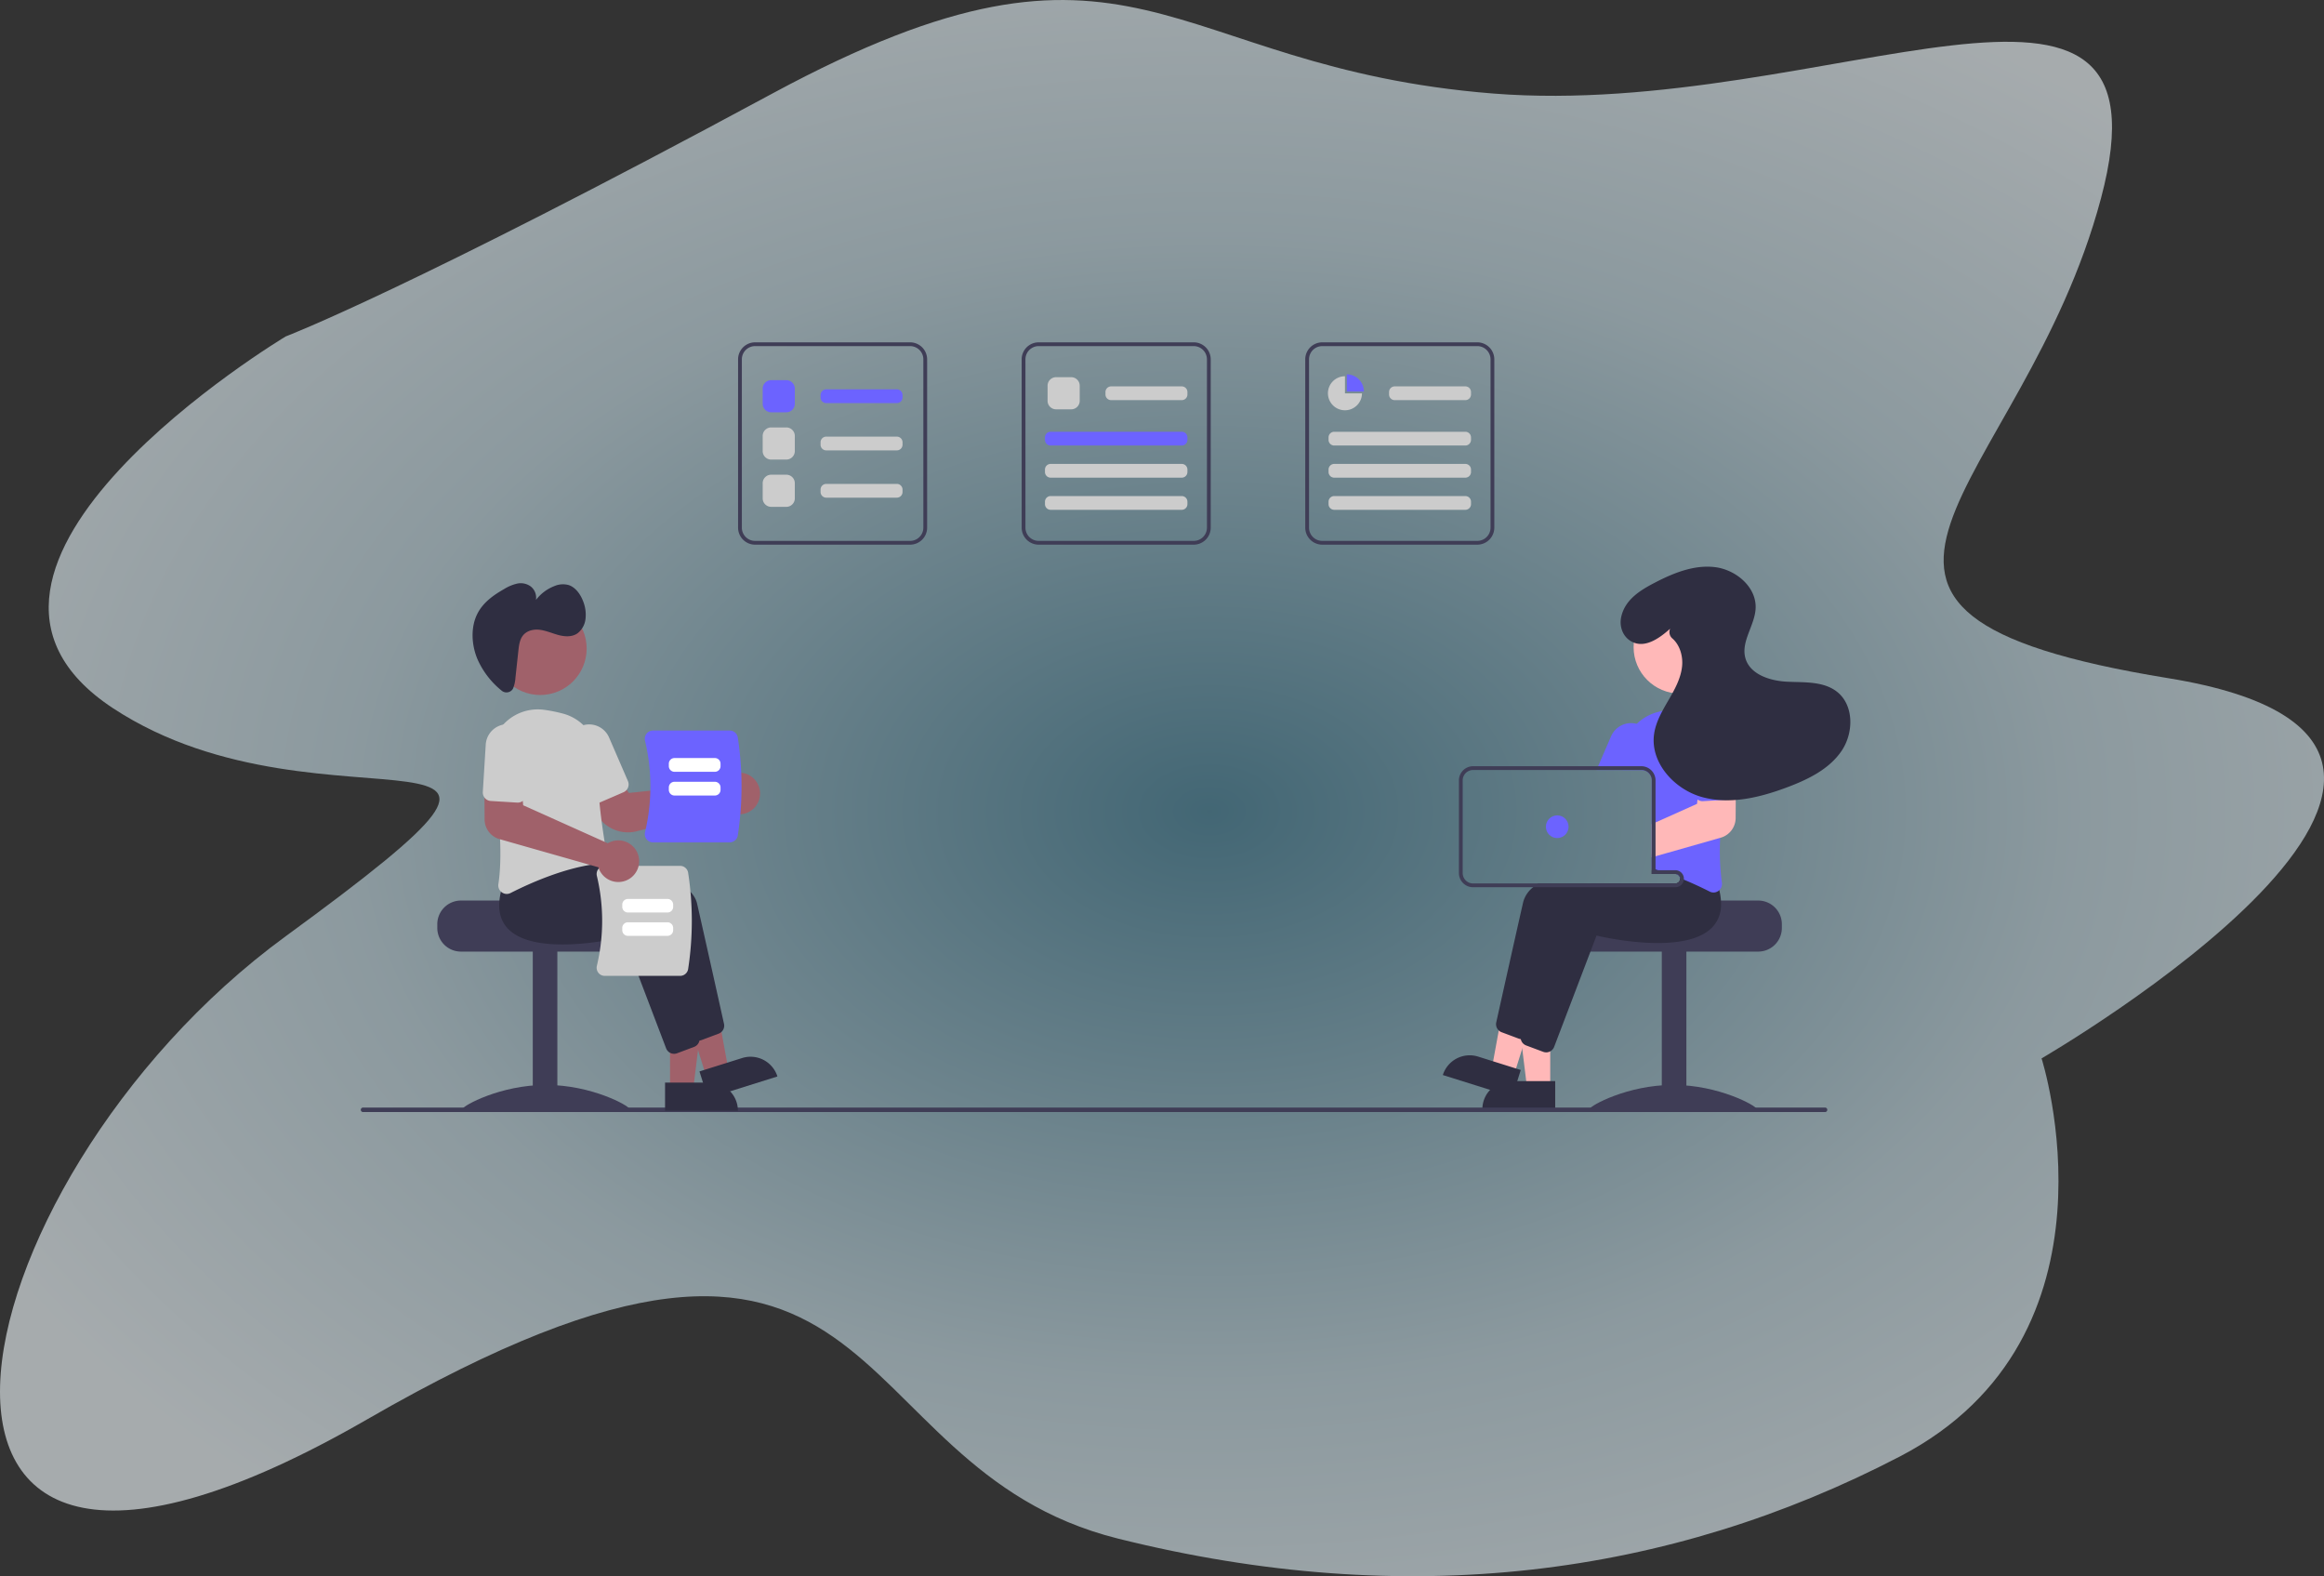 <svg xmlns="http://www.w3.org/2000/svg" xmlns:xlink="http://www.w3.org/1999/xlink" width="1229.241" height="833.53" viewBox="0 0 1229.241 833.53">
  <rect x="0" y="0" width="1229.241" height="833.53" fill="#333333" stroke="none"/>
  <defs>
    <radialGradient id="radial-gradient" cx="0.5" cy="0.5" r="0.5" gradientUnits="objectBoundingBox">
      <stop offset="0" stop-color="#4c889f"/>
      <stop offset="0.621" stop-color="#c6dde6"/>
      <stop offset="1" stop-color="#f2fbff"/>
    </radialGradient>
  </defs>
  <g id="Group_68" data-name="Group 68" transform="translate(-815.38 -219.917)">
    <path id="Path_271" data-name="Path 271" d="M-5535.7-1804.316s-204.252,122.4-91.339,196.624,271.029-10.672,91.339,120.557-237.625,417.327,43.239,255.4,243.829,24.951,397,63.159,291.378,20.08,413.5-43.409,74.979-210.546,74.979-210.546,285.519-165.5,67.131-201.038-77.168-98.24-35.706-253.771-145.643-41.562-321.336-55.416-188.627-104.014-381.437,0S-5535.7-1804.316-5535.7-1804.316Z" transform="translate(6502.215 2202.142)" opacity="0.598" fill="url(#radial-gradient)"/>
    <g id="Group_38" data-name="Group 38" transform="translate(80.902)">
      <path id="Path_216" data-name="Path 216" d="M945.2,564.7h-48.01c0,1.38-49.48,2.5-49.48,2.5a12.863,12.863,0,0,0-2.11,2,12.41,12.41,0,0,0-2.9,8v2a12.5,12.5,0,0,0,12.5,12.5h90a12.511,12.511,0,0,0,12.5-12.5v-2a12.517,12.517,0,0,0-12.5-12.5Z" transform="translate(719.262 131.444)" fill="#3f3d56"/>
      <rect id="Rectangle_225" data-name="Rectangle 225" width="13" height="84" transform="translate(1613.458 722.65)" fill="#3f3d56"/>
      <path id="Path_217" data-name="Path 217" d="M944.2,674.749c0,1.4-19.7.543-44,.543s-44,.861-44-.543,19.7-12.543,44-12.543S944.2,673.344,944.2,674.749Z" transform="translate(719.262 131.444)" fill="#3f3d56"/>
      <path id="Path_218" data-name="Path 218" d="M629.1,440.257H616.84l-5.833-47.288H629.1Z" transform="translate(925.348 354.888)" fill="#ffb8b8"/>
      <path id="Path_219" data-name="Path 219" d="M608.083,436.753h23.644V451.64H593.2A14.887,14.887,0,0,1,608.083,436.753Z" transform="translate(925.348 354.888)" fill="#2f2e41"/>
      <path id="Path_220" data-name="Path 220" d="M609.962,433.414l-11.7-3.671,8.592-46.865,17.264,5.418Z" transform="translate(925.348 354.888)" fill="#ffb8b8"/>
      <path id="Path_221" data-name="Path 221" d="M794.615,648.193h23.644V663.08H779.728A14.887,14.887,0,0,1,794.615,648.193Z" transform="translate(952.227 -77.71) rotate(17.423)" fill="#2f2e41"/>
      <path id="Path_222" data-name="Path 222" d="M912.367,556.505a37.87,37.87,0,0,0-1.52-7.02l-2.29-2.88-5.96-7.48-.26.01c-.44.02-2.271.12-5.1.34h-.03c-1.75.14-3.89.32-6.32.55-.64.07-1.31.13-2,.2v10.44h12.5a2.5,2.5,0,0,1,2.48,2.18c.01.11.02.21.02.32a2.5,2.5,0,0,1-2.5,2.5h-72.6a28.4,28.4,0,0,0-2.66,2,14.882,14.882,0,0,0-5.25,7.86c-4.24,18.64-11.97,53.4-14.25,63.61a4.538,4.538,0,0,0,1.35,4.28,4.434,4.434,0,0,0,1.47.91l9.02,3.38a4.794,4.794,0,0,0,1.15.27c.05,0,.09.01.14.01a2.61,2.61,0,0,0,.28.01,4.532,4.532,0,0,0,4.21-2.9l7.12-18.68,10.97-28.8,4.34-11.39c5.03,1.18,47.23,10.52,61.36-4.53a16.067,16.067,0,0,0,3.24-5.11,20.8,20.8,0,0,0,1.09-10.08Z" transform="translate(719.262 131.444)" fill="#2f2e41"/>
      <path id="Path_223" data-name="Path 223" d="M924.607,559.225c-.22-.89-.47-1.81-.76-2.74l-8.25-10.36-.26.01c-.521.03-2.99.16-6.78.47-4.3.36-10.31.94-17.06,1.85-.2.02-.41.05-.61.08-.66.09-1.33.18-2,.28v1.85h12.5a2.5,2.5,0,0,1,2.48,2.18c.01.11.02.21.02.32a2.5,2.5,0,0,1-2.5,2.5h-44.18c-1.93.63-3.79,1.29-5.57,2-9.34,3.7-16.33,8.55-17.76,14.86-.48,2.12-1.01,4.45-1.57,6.93-2.08,9.22-4.61,20.51-6.9,30.77v.01c-.47,2.12-.94,4.18-1.39,6.18-1.91,8.6-3.53,15.89-4.39,19.72-.02.11-.04.21-.06.32v.02a4.667,4.667,0,0,0,.28,2.29l.01.01v.01a4.43,4.43,0,0,0,1.3,1.79,4.591,4.591,0,0,0,1.29.75l9.02,3.38a4.581,4.581,0,0,0,1.57.29,4.435,4.435,0,0,0,2.15-.55,4.5,4.5,0,0,0,2.06-2.35l19.42-50.96,3.01-7.91c5.03,1.18,47.23,10.51,61.36-4.53a16.891,16.891,0,0,0,4.48-11.07,29.687,29.687,0,0,0-.91-8.4Z" transform="translate(719.262 131.444)" fill="#2f2e41"/>
      <path id="Path_224" data-name="Path 224" d="M923.5,471.005c-.16-.19-.33-.38-.51-.56a24.472,24.472,0,0,0-20.97-7.39,79.351,79.351,0,0,0-9.91,1.95,24.98,24.98,0,0,0-11.18,6.27,24.415,24.415,0,0,0-7.41,18.2c.04,1.37.05,2.77.03,4.19,0,.66-.01,1.33-.02,2h9.86a5.317,5.317,0,0,1,1.27.15,5.511,5.511,0,0,1,4.23,5.35v46.52c.67.19,1.34.38,2,.58.21.07.41.13.61.19.23.07.46.14.68.21q3.045.945,5.95,2h3.26a2.5,2.5,0,0,1,2.48,2.18c.68.27,1.34.54,1.99.81,2.31.96,4.5,1.92,6.51,2.85,2.71,1.24,5.12,2.42,7.14,3.45a4.588,4.588,0,0,0,2.05.5,4.4,4.4,0,0,0,2.6-.86,5.525,5.525,0,0,0,.45-.37,4.5,4.5,0,0,0,1.37-3.98,128.087,128.087,0,0,1-.9-23.7c.28-6.65.88-13.47,1.66-20.06.42-3.57.89-7.07,1.38-10.44.47-3.22.97-6.31,1.46-9.23a24.607,24.607,0,0,0-6.08-20.81Z" transform="translate(719.262 131.444)" fill="#6c63ff"/>
      <path id="Path_225" data-name="Path 225" d="M882.507,471.825a11.862,11.862,0,0,0-1.58-.55,11.5,11.5,0,0,0-13.54,6.53l-6.87,15.86-.86,2h23.73a5.318,5.318,0,0,1,1.27.15l.8-1.85,3.04-7.02a11.511,11.511,0,0,0-5.99-15.12Z" transform="translate(719.262 131.444)" fill="#6c63ff"/>
      <circle id="Ellipse_47" data-name="Ellipse 47" cx="24.561" cy="24.561" r="24.561" transform="translate(1598.544 537.568)" fill="#ffb8b8"/>
      <path id="Path_226" data-name="Path 226" d="M928.117,501.045l-14.02.38-1.02,9.85-.23,2.28-21.96,9.86-2,.9v17.53l2-.57,6.32-1.8h.03l27.84-7.93.32-.09a10.879,10.879,0,0,0,7.86-10.35l.07-11.63.06-8.57Z" transform="translate(719.262 131.444)" fill="#ffb8b8"/>
      <path id="Path_227" data-name="Path 227" d="M932.677,481.565a11.5,11.5,0,1,0-22.96,1.41l1.53,24.96a4.486,4.486,0,0,0,1.83,3.34,4.436,4.436,0,0,0,2.94.87l10.72-.66,3.25-.2a4.385,4.385,0,0,0,3.1-1.51,3.155,3.155,0,0,0,.24-.3,4.469,4.469,0,0,0,.88-2.96Z" transform="translate(719.262 131.444)" fill="#6c63ff"/>
      <path id="Path_228" data-name="Path 228" d="M892.177,548.665h-1.29v-.13c-.66.09-1.33.18-2,.28v1.85h9.24Q895.217,549.615,892.177,548.665Zm0,0h-1.29v-.13c-.66.09-1.33.18-2,.28v1.85h9.24Q895.217,549.615,892.177,548.665Zm9.21,0h-10.5v-47.5a7.511,7.511,0,0,0-5.43-7.2,7.051,7.051,0,0,0-2.07-.3h-89a7.509,7.509,0,0,0-7.5,7.5v49a7.5,7.5,0,0,0,7.5,7.5h107a4.5,4.5,0,0,0,4.47-4.01,3.881,3.881,0,0,0,.03-.49,4.507,4.507,0,0,0-4.5-4.5Zm2.5,4.5a2.5,2.5,0,0,1-2.5,2.5h-107a5.5,5.5,0,0,1-5.5-5.5v-49a5.5,5.5,0,0,1,5.5-5.5h89a5.318,5.318,0,0,1,1.27.15,5.511,5.511,0,0,1,4.23,5.35v49.5h12.5a2.5,2.5,0,0,1,2.48,2.18c.01.11.02.21.02.32Zm-11.71-4.5h-1.29v-.13c-.66.09-1.33.18-2,.28v1.85h9.24Q895.217,549.615,892.177,548.665Z" transform="translate(719.262 131.444)" fill="#3f3d56"/>
      <circle id="Ellipse_48" data-name="Ellipse 48" cx="6" cy="6" r="6" transform="translate(1552.146 651.11)" fill="#6c63ff"/>
      <path id="Path_229" data-name="Path 229" d="M898.6,420.943c-5.7,5.1-13.354,10.566-20.339,6.833-4.587-2.452-6.629-7.828-5.558-12.917,1.926-9.152,9.838-14.1,17.5-18.095,9.959-5.2,20.949-9.729,32.1-8.378s22.047,10.566,21.521,21.787c-.423,9.024-7.792,17.442-5.459,26.169,2.348,8.783,13.008,12.184,22.089,12.631s19.077-.327,26.28,5.219c9.189,7.076,9.042,21.872,2.5,31.449s-17.589,14.966-28.439,19.063c-14.376,5.428-30.177,9.349-45.017,5.359s-27.83-18.227-25.654-33.439c.919-6.425,4.3-12.193,7.562-17.8s6.544-11.463,7.229-17.917c.571-5.379-1.138-11.316-5.1-14.781a4.437,4.437,0,0,1-1.256-5.067Z" transform="translate(719.262 131.444)" fill="#2f2e41"/>
      <path id="Path_230" data-name="Path 230" d="M207.277,676.556H980.571a1.191,1.191,0,0,0,0-2.381H207.277a1.191,1.191,0,1,0,0,2.381Z" transform="translate(719.262 131.444)" fill="#3f3d56"/>
      <path id="Path_231" data-name="Path 231" d="M246.516,577.2v2a12.511,12.511,0,0,0,12.5,12.5h90a12.5,12.5,0,0,0,12.5-12.5v-2a12.411,12.411,0,0,0-2.9-8,12.861,12.861,0,0,0-2.11-2s-49.48-1.12-49.48-2.5h-48.01a12.517,12.517,0,0,0-12.5,12.5Z" transform="translate(719.262 131.444)" fill="#3f3d56"/>
      <rect id="Rectangle_226" data-name="Rectangle 226" width="13" height="84" transform="translate(1029.283 806.65) rotate(180)" fill="#3f3d56"/>
      <path id="Path_232" data-name="Path 232" d="M260.021,674.749c0,1.4,19.7.543,44,.543s44,.861,44-.543-19.7-12.543-44-12.543S260.021,673.344,260.021,674.749Z" transform="translate(719.262 131.444)" fill="#3f3d56"/>
      <path id="Path_233" data-name="Path 233" d="M163.53,441.018h12.26l5.832-47.288H163.528Z" transform="translate(925.348 354.888)" fill="#a0616a"/>
      <path id="Path_234" data-name="Path 234" d="M366.99,660.959H405.52v14.887H381.876a14.887,14.887,0,0,1-14.887-14.887h0Z" transform="translate(1491.802 1468.231) rotate(179.997)" fill="#2f2e41"/>
      <path id="Path_235" data-name="Path 235" d="M182.668,434.176l11.7-3.671-8.592-46.865-17.264,5.418Z" transform="translate(925.348 354.888)" fill="#a0616a"/>
      <path id="Path_236" data-name="Path 236" d="M386.544,648.955h38.531v14.887H401.43a14.887,14.887,0,0,1-14.887-14.887h0Z" transform="translate(1708.799 1292.619) rotate(162.577)" fill="#2f2e41"/>
      <path id="Path_237" data-name="Path 237" d="M380.552,635.855l-22.427-58.871c-5.031,1.182-47.227,10.519-61.359-4.528-4.843-5.157-5.788-12.629-2.808-22.208l8.248-10.364.256.014c3.118.164,76.435,4.273,81.461,26.389,4.238,18.645,11.977,53.405,14.247,63.615a4.516,4.516,0,0,1-2.814,5.184l-9.019,3.382a4.463,4.463,0,0,1-1.572.286,4.513,4.513,0,0,1-4.213-2.9Z" transform="translate(719.262 131.444)" fill="#2f2e41"/>
      <path id="Path_238" data-name="Path 238" d="M367.552,642.855l-22.427-58.871c-5.032,1.182-47.227,10.518-61.359-4.528-4.843-5.157-5.788-12.629-2.808-22.208l8.248-10.364.256.014c3.118.164,76.435,4.273,81.461,26.389,4.238,18.645,11.977,53.405,14.247,63.615a4.516,4.516,0,0,1-2.814,5.184l-9.019,3.382a4.461,4.461,0,0,1-1.572.286,4.513,4.513,0,0,1-4.213-2.9Z" transform="translate(719.262 131.444)" fill="#2f2e41"/>
      <path id="Path_239" data-name="Path 239" d="M347.379,528.637a19.2,19.2,0,0,1-16.485-9.372L323.772,507.2l16.929-9.253,7.188,9.856,48.774-5.139a10.555,10.555,0,0,1,.8-1.234h0a11.016,11.016,0,0,1,7.873-4.314,10.893,10.893,0,0,1,8.493,3.012,11,11,0,0,1-14.253,16.714,10.4,10.4,0,0,1-.823-.7l-46.715,11.911a18.835,18.835,0,0,1-4.658.584Z" transform="translate(719.262 131.444)" fill="#a0616a"/>
      <path id="Path_240" data-name="Path 240" d="M280.641,560.356a4.507,4.507,0,0,1-1.819-4.349c2.782-18.343-.419-44.619-3.595-63.433a24.8,24.8,0,0,1,27.559-28.762,79.868,79.868,0,0,1,9.913,1.954h0a24.6,24.6,0,0,1,18.582,24.468c-.475,18.154,3.211,40.806,4.818,49.7a4.519,4.519,0,0,1-.834,3.511,4.392,4.392,0,0,1-3.1,1.75c-17.808,1.817-37.012,10.5-46.875,15.517a4.5,4.5,0,0,1-2.05.5,4.429,4.429,0,0,1-2.606-.858Z" transform="translate(719.262 131.444)" fill="#ccc"/>
      <path id="Path_241" data-name="Path 241" d="M328.712,513.045a4.471,4.471,0,0,1-2.474-2.4L316.307,487.7a11.5,11.5,0,1,1,21.107-9.136l9.932,22.942A4.506,4.506,0,0,1,345,507.428l-12.848,5.562a4.469,4.469,0,0,1-3.444.055Z" transform="translate(719.262 131.444)" fill="#ccc"/>
      <circle id="Ellipse_49" data-name="Ellipse 49" cx="24.561" cy="24.561" r="24.561" transform="translate(995.661 538.33)" fill="#a0616a"/>
      <path id="Path_242" data-name="Path 242" d="M286.117,453.268a3.974,3.974,0,0,1-5.69.327,44.427,44.427,0,0,1-12.672-16.549c-3.193-7.611-3.661-16.9-.027-24.033,3.072-6.031,8.587-9.87,14.092-13.007a22.994,22.994,0,0,1,6.848-2.894,8.994,8.994,0,0,1,7.154,1.407,7.544,7.544,0,0,1,2.878,7.227,22.354,22.354,0,0,1,9.8-7.357,11.365,11.365,0,0,1,7.554-.506c3.536,1.18,6.153,4.75,7.609,8.586a19.14,19.14,0,0,1,1.255,9.264,11.129,11.129,0,0,1-4.269,7.671c-2.884,1.99-6.6,1.788-9.953.907s-6.609-2.374-10.021-2.79-7.194.486-9.227,3.53c-1.432,2.143-1.769,4.967-2.061,7.658l-1.519,14a18.547,18.547,0,0,1-1.278,5.84,3.25,3.25,0,0,1-.473.72Z" transform="translate(719.262 131.444)" fill="#2f2e41"/>
      <path id="Path_243" data-name="Path 243" d="M374.954,604.538H335.082a4.247,4.247,0,0,1-3.355-1.626,4.318,4.318,0,0,1-.807-3.7,102.327,102.327,0,0,0,0-47.525,4.319,4.319,0,0,1,.807-3.7,4.246,4.246,0,0,1,3.355-1.626h39.873a4.3,4.3,0,0,1,4.237,3.606,167.507,167.507,0,0,1,0,50.975A4.3,4.3,0,0,1,374.954,604.538Z" transform="translate(719.262 131.444)" fill="#ccc"/>
      <path id="Path_244" data-name="Path 244" d="M344.352,568.028v-1.172a3,3,0,0,1,3-3h20.924a3,3,0,0,1,3,3v1.172a3,3,0,0,1-3,3H347.352a3,3,0,0,1-3-3Z" transform="translate(719.262 131.444)" fill="#fff"/>
      <path id="Path_245" data-name="Path 245" d="M344.352,580.373V579.2a3,3,0,0,1,3-3h20.924a3,3,0,0,1,3,3v1.172a3,3,0,0,1-3,3H347.352a3,3,0,0,1-3-3Z" transform="translate(719.262 131.444)" fill="#fff"/>
      <path id="Path_246" data-name="Path 246" d="M357.214,532.285a4.391,4.391,0,0,1-.821-3.766,104,104,0,0,0,0-48.306,4.392,4.392,0,0,1,.821-3.766,4.318,4.318,0,0,1,3.41-1.652h40.527a4.373,4.373,0,0,1,4.307,3.665,170.239,170.239,0,0,1,0,51.813,4.372,4.372,0,0,1-4.307,3.665H360.625A4.318,4.318,0,0,1,357.214,532.285Z" transform="translate(719.262 131.444)" fill="#6c63ff"/>
      <path id="Path_247" data-name="Path 247" d="M393.331,496.617H371.982a3,3,0,0,1-3-3v-1.274a3,3,0,0,1,3-3h21.349a3,3,0,0,1,3,3v1.274A3,3,0,0,1,393.331,496.617Z" transform="translate(719.262 131.444)" fill="#fff"/>
      <path id="Path_248" data-name="Path 248" d="M393.331,509.164H371.982a3,3,0,0,1-3-3V504.89a3,3,0,0,1,3-3h21.349a3,3,0,0,1,3,3v1.274A3,3,0,0,1,393.331,509.164Z" transform="translate(719.262 131.444)" fill="#fff"/>
      <path id="Path_249" data-name="Path 249" d="M338.619,554.283a11.019,11.019,0,0,1-6.534-6.158,10.262,10.262,0,0,1-.359-1.019L279.4,532.214a10.88,10.88,0,0,1-7.861-10.343l-.128-20.2,19.286.516,1.257,12.134L336.7,534.406a10.566,10.566,0,0,1,1.312-.665h0a11.01,11.01,0,1,1,.609,20.542Z" transform="translate(719.262 131.444)" fill="#a0616a"/>
      <path id="Path_250" data-name="Path 250" d="M271.716,510.538a4.471,4.471,0,0,1-1.12-3.258l1.534-24.953a11.5,11.5,0,1,1,22.956,1.412l-1.534,24.953a4.506,4.506,0,0,1-4.767,4.215l-13.974-.859a4.468,4.468,0,0,1-3.1-1.511Z" transform="translate(719.262 131.444)" fill="#ccc"/>
      <path id="Path_251" data-name="Path 251" d="M496.608,376.508h-82a9.01,9.01,0,0,1-9-9v-89a9.01,9.01,0,0,1,9-9h82a9.01,9.01,0,0,1,9,9v89a9.01,9.01,0,0,1-9,9Zm-82-105a7.008,7.008,0,0,0-7,7v89a7.008,7.008,0,0,0,7,7h82a7.008,7.008,0,0,0,7-7v-89a7.008,7.008,0,0,0-7-7Z" transform="translate(719.262 131.444)" fill="#3f3d56"/>
      <path id="Path_252" data-name="Path 252" d="M646.608,376.508h-82a9.01,9.01,0,0,1-9-9v-89a9.01,9.01,0,0,1,9-9h82a9.01,9.01,0,0,1,9,9v89a9.01,9.01,0,0,1-9,9Zm-82-105a7.008,7.008,0,0,0-7,7v89a7.008,7.008,0,0,0,7,7h82a7.008,7.008,0,0,0,7-7v-89a7.008,7.008,0,0,0-7-7Z" transform="translate(719.262 131.444)" fill="#3f3d56"/>
      <path id="Path_253" data-name="Path 253" d="M431.123,306.508h-8a4.505,4.505,0,0,1-4.5-4.5v-8a4.5,4.5,0,0,1,4.5-4.5h8a4.505,4.505,0,0,1,4.5,4.5v8A4.5,4.5,0,0,1,431.123,306.508Z" transform="translate(719.262 131.444)" fill="#6c63ff"/>
      <path id="Path_254" data-name="Path 254" d="M431.123,331.508h-8a4.5,4.5,0,0,1-4.5-4.5v-8a4.5,4.5,0,0,1,4.5-4.5h8a4.505,4.505,0,0,1,4.5,4.5v8a4.5,4.5,0,0,1-4.5,4.5Z" transform="translate(719.262 131.444)" fill="#ccc"/>
      <path id="Path_255" data-name="Path 255" d="M489.593,301.645H452.244a3,3,0,0,1-3-3v-1.274a3,3,0,0,1,3-3h37.349a3,3,0,0,1,3,3v1.274a3,3,0,0,1-3,3Z" transform="translate(719.262 131.444)" fill="#6c63ff"/>
      <path id="Path_256" data-name="Path 256" d="M581.813,304.939h-8a4.5,4.5,0,0,1-4.5-4.5v-8a4.505,4.505,0,0,1,4.5-4.5h8a4.505,4.505,0,0,1,4.5,4.5v8a4.505,4.505,0,0,1-4.5,4.5Z" transform="translate(719.262 131.444)" fill="#ccc"/>
      <path id="Path_257" data-name="Path 257" d="M640.283,300.076H602.934a3,3,0,0,1-3-3V295.8a3,3,0,0,1,3-3h37.349a3,3,0,0,1,3,3v1.274A3,3,0,0,1,640.283,300.076Z" transform="translate(719.262 131.444)" fill="#ccc"/>
      <path id="Path_258" data-name="Path 258" d="M640.283,324.076H570.934a3,3,0,0,1-3-3V319.8a3,3,0,0,1,3-3h69.349a3,3,0,0,1,3,3v1.274A3,3,0,0,1,640.283,324.076Z" transform="translate(719.262 131.444)" fill="#6c63ff"/>
      <path id="Path_259" data-name="Path 259" d="M640.283,341.076H570.934a3,3,0,0,1-3-3V336.8a3,3,0,0,1,3-3h69.349a3,3,0,0,1,3,3v1.274A3,3,0,0,1,640.283,341.076Z" transform="translate(719.262 131.444)" fill="#ccc"/>
      <path id="Path_260" data-name="Path 260" d="M640.283,358.076H570.934a3,3,0,0,1-3-3V353.8a3,3,0,0,1,3-3h69.349a3,3,0,0,1,3,3v1.274a3,3,0,0,1-3,3Z" transform="translate(719.262 131.444)" fill="#ccc"/>
      <path id="Path_261" data-name="Path 261" d="M796.608,376.508h-82a9.01,9.01,0,0,1-9-9v-89a9.01,9.01,0,0,1,9-9h82a9.01,9.01,0,0,1,9,9v89a9.01,9.01,0,0,1-9,9Zm-82-105a7.008,7.008,0,0,0-7,7v89a7.008,7.008,0,0,0,7,7h82a7.008,7.008,0,0,0,7-7v-89a7.008,7.008,0,0,0-7-7Z" transform="translate(719.262 131.444)" fill="#3f3d56"/>
      <path id="Path_262" data-name="Path 262" d="M790.283,300.076H752.934a3,3,0,0,1-3-3V295.8a3,3,0,0,1,3-3h37.349a3,3,0,0,1,3,3v1.274a3,3,0,0,1-3,3Z" transform="translate(719.262 131.444)" fill="#ccc"/>
      <path id="Path_263" data-name="Path 263" d="M790.283,324.076H720.934a3,3,0,0,1-3-3V319.8a3,3,0,0,1,3-3h69.349a3,3,0,0,1,3,3v1.274a3,3,0,0,1-3,3Z" transform="translate(719.262 131.444)" fill="#ccc"/>
      <path id="Path_264" data-name="Path 264" d="M790.283,341.076H720.934a3,3,0,0,1-3-3V336.8a3,3,0,0,1,3-3h69.349a3,3,0,0,1,3,3v1.274a3,3,0,0,1-3,3Z" transform="translate(719.262 131.444)" fill="#ccc"/>
      <path id="Path_265" data-name="Path 265" d="M790.283,358.076H720.934a3,3,0,0,1-3-3V353.8a3,3,0,0,1,3-3h69.349a3,3,0,0,1,3,3v1.274a3,3,0,0,1-3,3Z" transform="translate(719.262 131.444)" fill="#ccc"/>
      <path id="Path_266" data-name="Path 266" d="M489.593,326.645H452.244a3,3,0,0,1-3-3v-1.274a3,3,0,0,1,3-3h37.349a3,3,0,0,1,3,3v1.274a3,3,0,0,1-3,3Z" transform="translate(719.262 131.444)" fill="#ccc"/>
      <path id="Path_267" data-name="Path 267" d="M431.123,356.508h-8a4.505,4.505,0,0,1-4.5-4.5v-8a4.5,4.5,0,0,1,4.5-4.5h8a4.505,4.505,0,0,1,4.5,4.5v8A4.5,4.5,0,0,1,431.123,356.508Z" transform="translate(719.262 131.444)" fill="#ccc"/>
      <path id="Path_268" data-name="Path 268" d="M489.593,351.645H452.244a3,3,0,0,1-3-3v-1.274a3,3,0,0,1,3-3h37.349a3,3,0,0,1,3,3v1.274a3,3,0,0,1-3,3Z" transform="translate(719.262 131.444)" fill="#ccc"/>
      <path id="Path_269" data-name="Path 269" d="M736.6,295.508c0-.023,0-.045,0-.068a9,9,0,0,0-9-9v9.068Z" transform="translate(719.262 131.444)" fill="#6c63ff"/>
      <path id="Path_270" data-name="Path 270" d="M726.608,296.508v-9.068a9,9,0,1,0,9,9.069Z" transform="translate(719.262 131.444)" fill="#ccc"/>
    </g>
  </g>
</svg>
